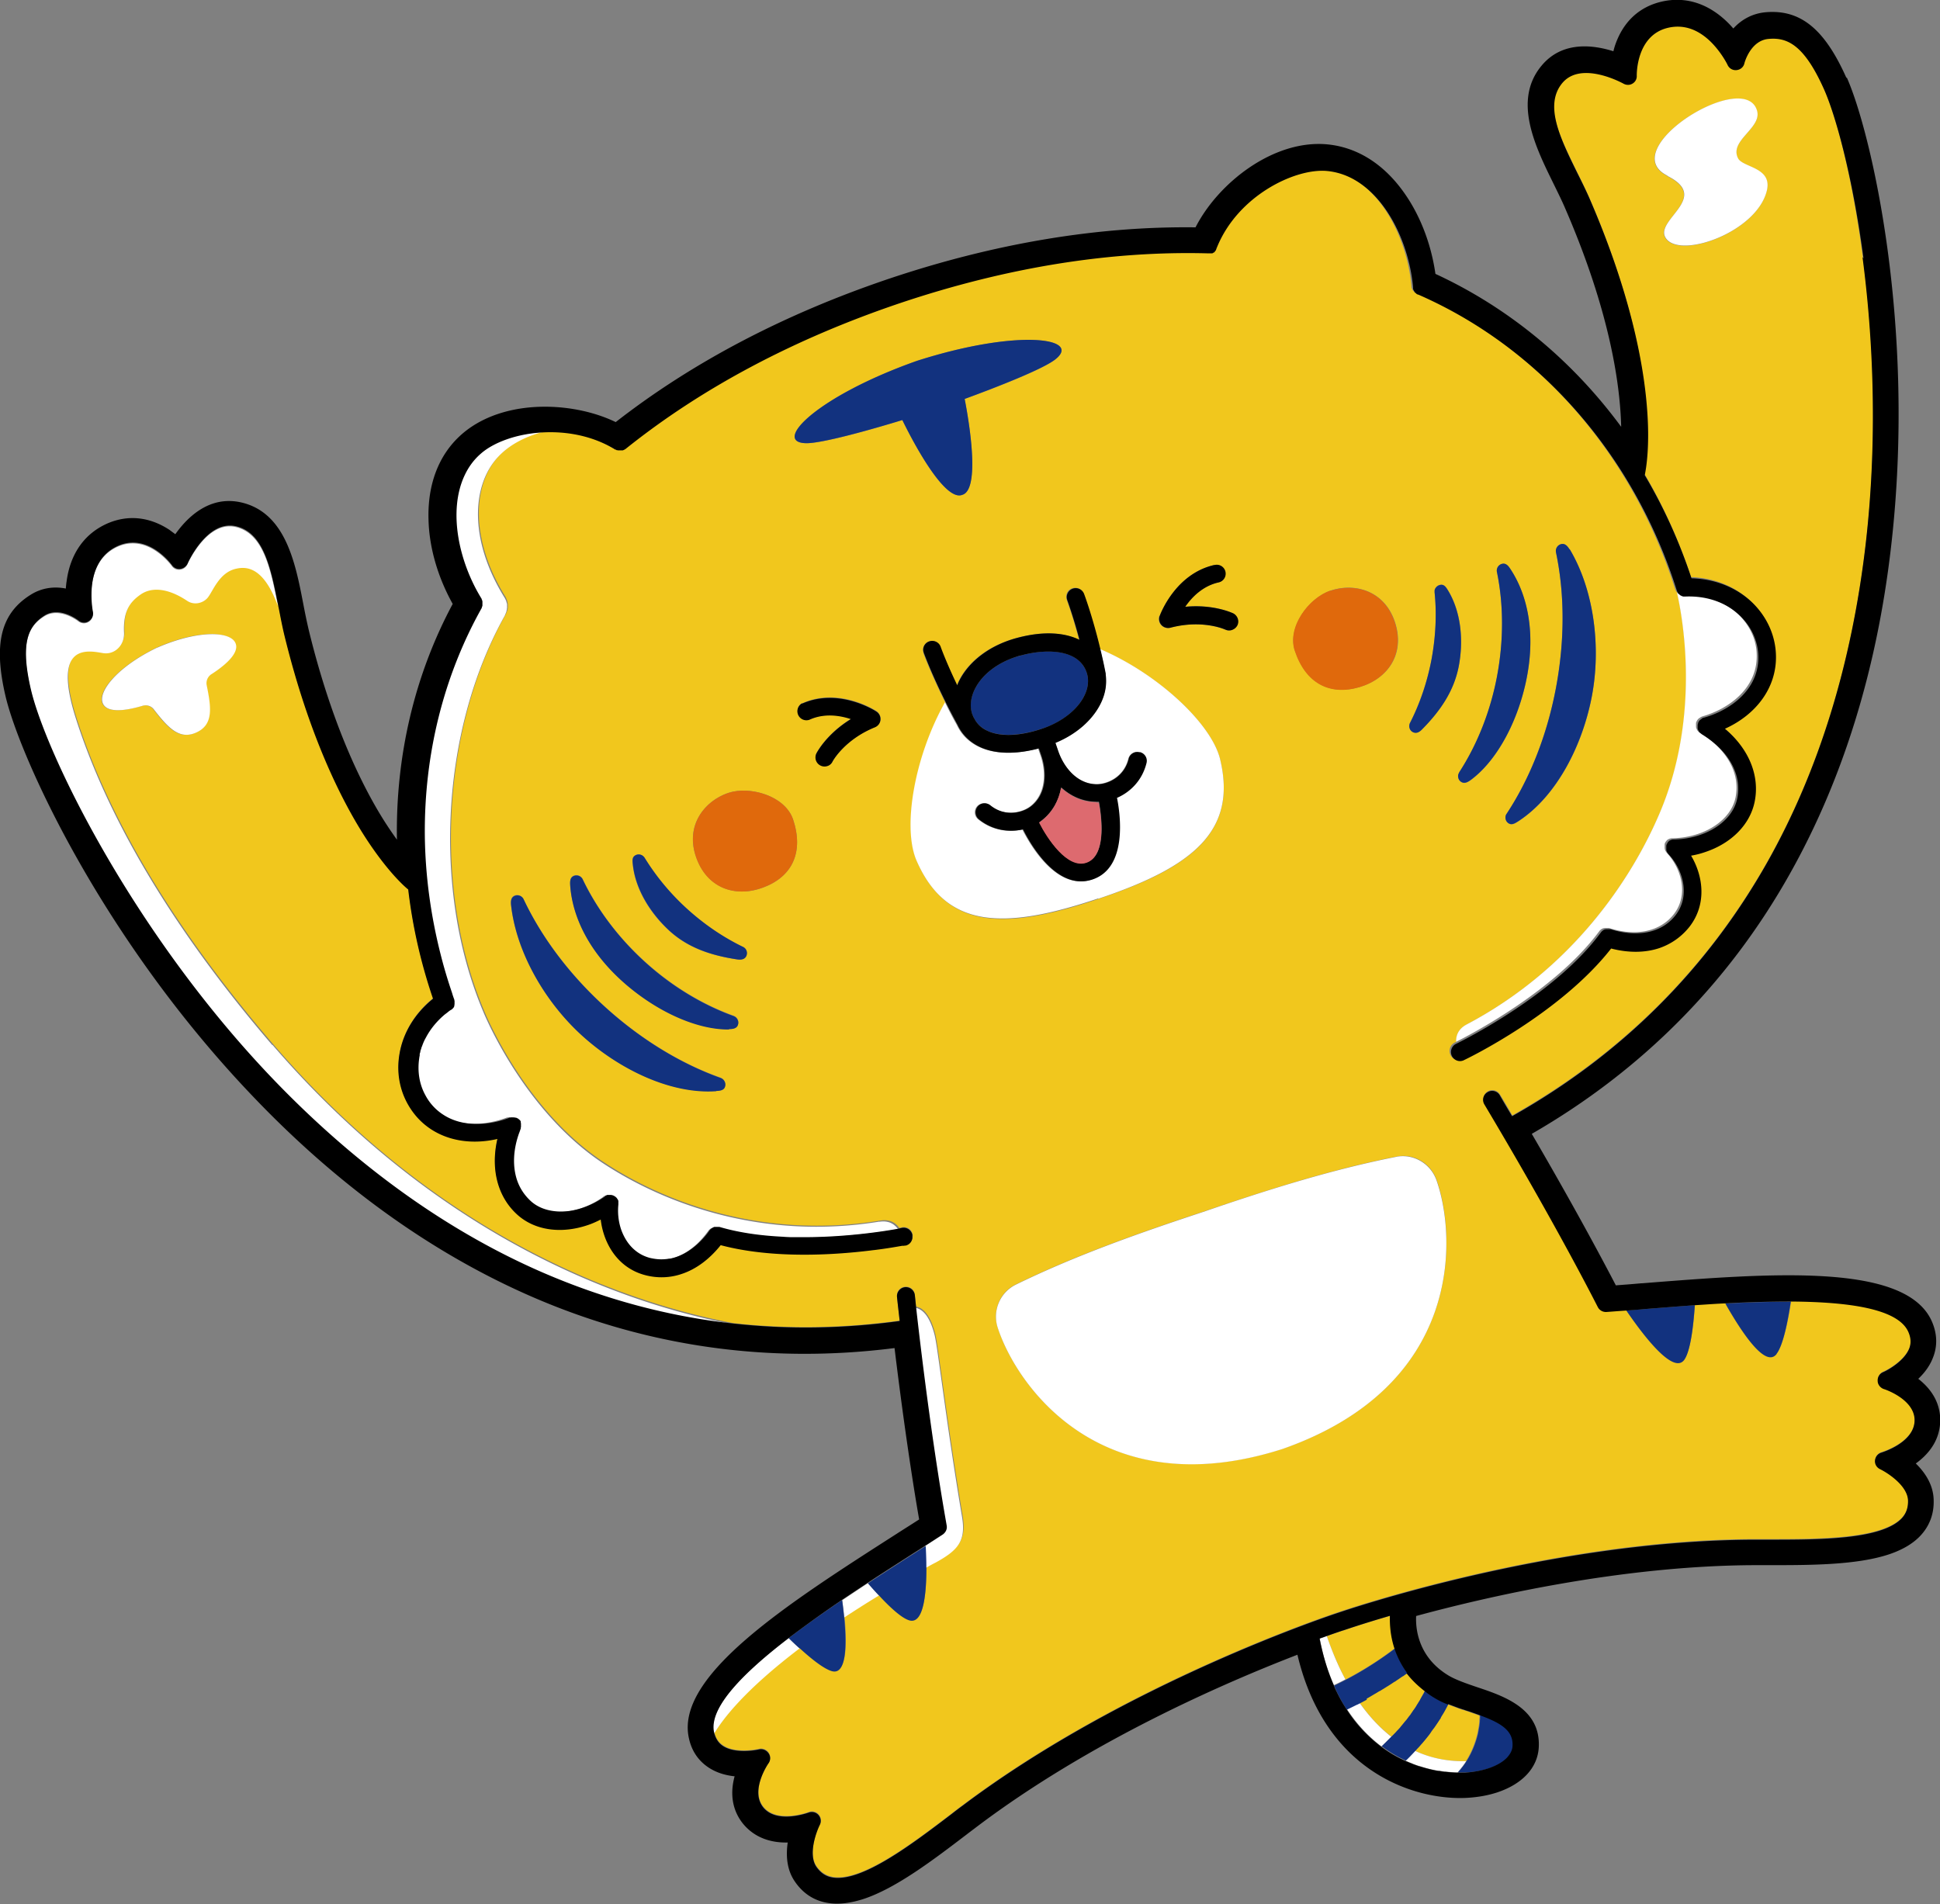 <svg id="_レイヤー_2" data-name="レイヤー 2" xmlns="http://www.w3.org/2000/svg" viewBox="0 0 94.62 92.89"><rect x="0" y="0" width="94.62" height="92.89" fill="#808080" stroke="none"/><defs><style>.cls-3{fill:#fff}.cls-5{fill:#f1c71d}</style></defs><g id="_レイヤー_1-2" data-name="レイヤー 1"><path class="cls-5" d="M67.86 84.72c.06-.07.13-.13.19-.19.03-.03.06-.07.09-.1.05-.05.09-.1.14-.15a.7.7 0 00.08-.1c.06-.07.12-.15.18-.22.02-.03.04-.05.06-.07.04-.05.08-.11.12-.16a.55.55 0 01.07-.09c.04-.05.07-.1.1-.15.02-.02.03-.05.05-.07.05-.07.09-.13.13-.19.01-.02.03-.05.04-.07.03-.04.05-.09.08-.13.01-.02.03-.04.04-.06.03-.05.06-.1.08-.15 0-.01.02-.03.02-.04.02-.04.05-.08.07-.12 0-.02.02-.03.03-.05.01-.03.03-.06.04-.08 0-.01.01-.03.02-.04-.36-.28-.65-.57-.88-.87-.06.04-.12.09-.2.14h-.01c-.07.05-.16.11-.25.17 0 0-.01 0-.02.01-.04.03-.09.06-.13.09h-.01c-.1.07-.21.14-.32.21 0 0-.01 0-.02.01-.12.07-.24.15-.37.23h-.01c-.06.04-.13.08-.2.12-.14.08-.28.16-.43.25h-.01c-.11.06-.22.12-.34.18.5.71 1.02 1.26 1.56 1.67zm2.78-1.59s-.04.07-.06.11c-.06.12-.13.25-.22.39 0 0 0 .01-.01.02-.03.04-.05.09-.08.13 0 0 0 .01-.01.02-.1.15-.2.32-.33.49l-.01.01c-.04.05-.08.11-.12.16 0 0 0 .01-.01.02-.04.06-.09.12-.13.18-.1.13-.2.26-.32.39-.05.06-.11.13-.17.19l-.02.02c-.04.05-.09.1-.14.15.89.41 1.76.52 2.49.5.29-.46.46-.93.56-1.35l.03-.16v-.01c.02-.11.04-.21.05-.31v-.01c0-.04.01-.08.01-.12v-.03c0-.04 0-.08.01-.11v-.12c-.17-.06-.36-.13-.56-.2-.08-.03-.16-.05-.24-.08h-.02c-.08-.03-.16-.05-.23-.08l-.24-.09-.24-.09z"/><path class="cls-5" d="M82.43 28.15c1.15.03 2.18.44 2.95 1.17.74.71 1.16 1.65 1.17 2.64.02 1.51-.94 2.83-2.49 3.53 1.16.97 1.7 2.27 1.45 3.56-.22 1.13-1.14 2.02-2.4 2.45-.22.07-.46.13-.7.18.61 1.03.75 2.39-.08 3.47-.38.5-.89.85-1.47 1.04-.69.23-1.5.24-2.35.02-2.48 3.16-6.99 5.35-7.19 5.45-.02 0-.03.01-.05.02a.422.422 0 01-.53-.23.45.45 0 01.21-.59s.03-.02.08-.04c-.01-.28.08-.62.52-.85 5.1-2.69 8.02-7.04 9.43-10.36 1.95-4.61 1.14-9.3.82-10.71l-.03-.03c0-.01-.02-.02-.02-.03 0-.01-.02-.02-.02-.04 0-.01-.01-.03-.02-.04 0 0 0-.02-.01-.03-2.08-6.58-6.68-11.84-12.61-14.43h-.02c-.01 0-.03-.01-.04-.02-.01 0-.02-.02-.03-.02-.01 0-.02-.02-.03-.03-.01 0-.02-.02-.03-.03 0-.01-.02-.02-.03-.03 0-.01-.02-.02-.02-.04 0-.01-.01-.03-.02-.04 0-.01-.01-.03-.02-.04 0-.01 0-.03-.01-.04v-.07c-.24-2.59-1.8-5.46-4.22-5.67-1.56-.13-4.34 1.22-5.35 3.74 0 .02-.01.03-.02.05v.01c0 .02-.02.04-.03.06 0 0 0 .01-.01.02-.01.02-.02.03-.04.05 0 0 0 .01-.01.02-.02.02-.04.03-.06.05h-.02c-.02.01-.03.02-.05.03h-.2c-4.79-.13-9.84.69-15 2.42s-9.68 4.13-13.42 7.13h-.01s-.02.01-.03.02c-.01 0-.03.02-.04.02 0 0-.02 0-.03.01 0 0-.02 0-.02.01s-.02 0-.02 0h-.2c-.02 0-.04 0-.06-.01h-.02c-.02 0-.04-.02-.06-.03h-.01c-1.07-.66-2.3-.89-3.43-.84-.77.21-1.56.58-2.14 1.2-1.31 1.4-1.41 4.1.3 6.86l.03.05s.02.05.03.07c0 .02.02.05.03.07 0 .03.02.05.02.08s.01.06.02.09v.16c0 .03 0 .06-.01.09 0 .03-.01.06-.02.08 0 .02-.02.05-.03.08 0 .02-.02.05-.03.07 0 .02-.01.03-.02.05-3.1 5.53-3.56 13.38-1.05 19.32 0 0 1.91 4.79 5.82 7.38 3 1.99 7.82 3.79 13.51 2.86.49-.08.77.14.92.36.08-.02.13-.02.13-.03.24-.05.47.1.52.34.01.05.01.1 0 .15-.02.16-.13.3-.29.36-.02 0-.03.01-.05.01h-.03c-.02 0-.03 0-.06.01h-.06c-.89.17-5.31.91-8.86-.03-.54.69-1.19 1.17-1.89 1.4-.58.2-1.19.22-1.8.06-1.32-.36-2.02-1.52-2.16-2.71-.22.11-.44.21-.66.28-1.25.42-2.53.26-3.39-.5-.98-.87-1.33-2.24-.99-3.71-1.66.38-3.22-.1-4.12-1.31-.59-.8-.82-1.79-.66-2.81.17-1.05.75-2 1.64-2.72-.6-1.76-1.01-3.54-1.21-5.33-.13-.11-1.03-.87-2.18-2.68-1.1-1.74-2.66-4.83-3.85-9.68-.11-.45-.2-.92-.29-1.39 0-.03-.01-.06-.02-.1-.68-1.88-1.49-1.96-2.03-1.84-.86.19-1.15 1.15-1.42 1.44-.25.28-.67.34-.98.13-.99-.66-1.77-.66-2.27-.31-.55.39-.85.85-.81 1.88.03.58-.44 1.07-1.02.98-.68-.11-2.53-.57-1.32 3.22 1.81 5.65 5.51 11.17 9.57 15.9 8.47 9.86 17.75 12.73 22.44 13.63 2.66.3 5.38.26 8.14-.12-.04-.38-.09-.77-.13-1.17-.03-.24.15-.46.39-.48.24-.03.46.15.48.39l.06.58c.27.04.67.3.93 1.31.16.61.55 4.18 1.34 8.88.2 1.18-.19 1.64-1.28 2.23-.16.09-.32.18-.48.26 0 1.44-.17 2.81-.87 2.54-.36-.14-.9-.64-1.44-1.2-.61.37-1.17.73-1.69 1.07.14 1.44.1 2.83-.6 2.63-.38-.11-.97-.57-1.56-1.11-2.66 2.01-3.75 3.44-4.18 4.18.07.28.22.49.45.63.54.34 1.43.22 1.72.15.18-.04.36.03.47.18.1.15.1.35 0 .5 0 .01-.91 1.32-.26 2.14.67.84 2.2.27 2.22.26.17-.06.36-.02.48.12.12.14.15.33.06.49-.19.37-.58 1.45-.16 2.04.21.3.47.46.8.52 1.42.22 3.84-1.61 5.78-3.09.18-.14.36-.28.54-.41 7.99-6.02 18.13-9.35 18.34-9.42.24-.08 10.32-3.54 20.31-3.56h.68c2.44 0 5.48 0 6.47-1.03.23-.24.34-.53.32-.89-.03-.72-.99-1.34-1.36-1.52a.455.455 0 01-.25-.43c.02-.18.14-.33.32-.38.01 0 1.58-.47 1.61-1.55.03-1.05-1.48-1.54-1.5-1.55a.43.43 0 01-.3-.4c0-.18.1-.35.26-.42.28-.12 1.05-.57 1.28-1.16.1-.26.09-.53-.05-.82-.51-1.12-2.89-1.46-5.72-1.47-.15 1.02-.39 2.14-.69 2.54-.53.69-1.66-.98-2.5-2.46l-1.5.09c-.07 1.03-.21 2.18-.49 2.63-.49.79-1.88-.95-2.85-2.37-.33.03-.66.05-.97.07a.424.424 0 01-.42-.24c-.02-.04-1.87-3.74-5.53-9.88a.437.437 0 11.75-.45c.21.35.41.68.6 1.02 5.32-2.99 9.51-7.17 12.46-12.41 2.5-4.44 4.1-9.64 4.78-15.46.66-5.68.29-10.77-.15-14.04-.54-4.13-1.37-7.02-1.92-8.24-.97-2.17-1.79-2.56-2.72-2.47-.88.08-1.17 1.18-1.17 1.19-.05.18-.2.31-.38.33a.438.438 0 01-.44-.25s-.29-.6-.81-1.12c-.65-.64-1.36-.87-2.11-.69-1.53.37-1.52 2.25-1.51 2.33 0 .16-.08.31-.21.39-.14.08-.3.08-.44 0-.02-.01-2.06-1.14-2.98-.03-.9 1.08-.1 2.7.74 4.41.21.42.42.86.61 1.28 1.98 4.58 2.6 7.99 2.77 10.04.16 1.97-.04 3.1-.1 3.4.92 1.56 1.69 3.25 2.28 5.03zm-72.14 4.74c-.18.11-.27.32-.23.53.23 1.12.33 1.93-.5 2.31-.83.38-1.38-.22-2.08-1.13-.13-.17-.35-.23-.55-.17-.57.17-1.68.43-1.93-.11-.27-.59.76-1.82 2.65-2.73 1.92-.85 3.53-.82 3.8-.23.25.54-.67 1.21-1.17 1.53zm65.61-5.95a.34.34 0 01.26-.4c.18-.04.3.1.4.26 1.2 2.01 1.53 4.8 1.08 7.17s-1.7 4.87-3.59 6.1c-.16.1-.31.2-.47.1a.338.338 0 01-.15-.34c0-.04.02-.08.05-.12 1.14-1.74 1.98-3.87 2.41-6.15.43-2.29.43-4.57 0-6.61zm-2.88 6.03c.32-1.71.32-3.46-.01-5.06a.34.34 0 01.26-.4c.18-.04.3.11.4.26.87 1.33 1.25 3.26.74 5.56-.47 2.08-1.49 3.85-2.67 4.72-.15.11-.31.2-.47.1a.338.338 0 01-.15-.34c0-.04.02-.08.05-.12.89-1.37 1.53-3 1.85-4.71zm-3.05-4.08v-.1a.34.34 0 01.3-.27c.18-.02.27.14.37.3.66 1.1.73 2.5.51 3.66-.22 1.16-.85 2.12-1.78 3.08-.13.13-.29.23-.45.15a.335.335 0 01-.15-.45c.49-.96.84-2 1.05-3.1.21-1.1.26-2.2.15-3.27zm-13.41 1.16c.03-.08.76-2.06 2.67-2.49.24-.05.47.09.52.33a.43.43 0 01-.33.52c-.78.18-1.31.72-1.63 1.19 1.39-.14 2.3.29 2.34.32.22.11.31.37.2.59-.05.11-.15.19-.26.22s-.22.03-.33-.02c-.02-.01-1.11-.5-2.67-.09a.43.43 0 01-.44-.13.444.444 0 01-.09-.44zm-11.52 1.8c-.08-.23.04-.48.26-.56.23-.08.48.04.56.26 0 .01.28.77.81 1.88l.12-.27c.5-.96 1.52-1.7 2.79-2.04 1.34-.36 2.35-.25 3.05.09-.31-1.18-.6-1.94-.6-1.95-.08-.23.03-.48.26-.56.23-.08.48.03.56.26.02.05.42 1.13.8 2.71 2.79 1.18 5.44 3.62 5.86 5.38.83 3.47-1.28 5.24-5.94 6.8-4.66 1.58-7.41 1.43-8.84-1.83-.72-1.63-.1-5.13 1.38-7.74-.69-1.38-1.05-2.36-1.07-2.41zm-.31-14.25c4.95-1.58 8.08-1.1 6.73-.06-.61.48-2.84 1.35-4.41 1.92.33 1.71.68 4.45-.12 4.68-.78.31-2.15-2.09-2.92-3.65-1.6.49-3.9 1.14-4.68 1.13-1.7-.02.5-2.29 5.4-4.02zm-5.61 16.71c1.78-.81 3.56.33 3.63.38.14.09.21.25.2.41-.02.16-.12.3-.27.36-1.5.61-2.07 1.67-2.07 1.68-.05.1-.15.18-.25.21s-.23.03-.34-.03a.442.442 0 01-.19-.59c.02-.05.49-.94 1.68-1.67-.54-.18-1.3-.29-2.02.03a.44.44 0 01-.36-.8zm-3.76 18.7c-.06.18-.24.19-.43.2-2.25.16-4.75-1.08-6.54-2.7s-3.21-4.04-3.47-6.37c-.02-.18 0-.37.16-.45.17-.08.37 0 .45.16.89 1.88 2.27 3.71 3.99 5.27 1.72 1.56 3.67 2.76 5.63 3.45.04.02.08.04.11.07.1.09.14.23.09.36zm.63-3.01c-.06.17-.24.2-.43.2-1.47.02-3.35-.77-4.98-2.15-1.8-1.52-2.66-3.29-2.77-4.88-.01-.19 0-.37.16-.45.17-.08.37 0 .45.16.7 1.47 1.75 2.87 3.05 4.04 1.29 1.17 2.79 2.08 4.32 2.63.04.02.08.04.11.07.1.09.14.23.09.36zm.4-3.36c-.08.17-.27.18-.45.16-1.32-.2-2.4-.58-3.28-1.38-.88-.79-1.66-1.96-1.8-3.23-.02-.18-.05-.37.11-.46.13-.08.29-.06.4.04.02.02.04.05.06.07.56.92 1.27 1.76 2.09 2.51.83.75 1.74 1.37 2.71 1.84.17.08.24.28.16.45zm.84-3.35c-1.38.52-2.77.02-3.29-1.51s.43-2.71 1.58-3.1c1.06-.35 2.77.14 3.16 1.29.53 1.59-.03 2.79-1.45 3.32zm25.33 27.38c-8.86 2.84-12.99-3.09-13.9-5.92-.26-.82.1-1.71.88-2.09 2.98-1.46 6.2-2.58 9.14-3.55 2.93-1 6.17-2.05 9.43-2.69.84-.17 1.67.32 1.96 1.14.98 2.8 1.27 10.03-7.5 13.11zm.6-38.92c-.39-1.15.68-2.58 1.74-2.94 1.15-.39 2.61-.02 3.13 1.51.52 1.54-.3 2.77-1.71 3.19-1.46.43-2.63-.18-3.16-1.77zM81.32 8.58c-2.61-1.29 3.79-5.27 4.37-3.16.23.84-1.37 1.45-.93 2.31.24.46 1.7.43 1.4 1.6-.5 1.98-4.1 3.28-4.88 2.35-.75-.89 2.23-2 .03-3.09z"/><path class="cls-5" d="M64.71 79.81c.28.8.59 1.5.91 2.12 1.38-.71 2.39-1.51 2.41-1.53a4.61 4.61 0 01-.22-1.58c-1.41.41-2.24.7-2.27.71-.02 0-.31.1-.82.28z"/><path d="M64.89 28.81c-1.06.35-2.13 1.78-1.74 2.94.53 1.59 1.7 2.2 3.16 1.77 1.41-.42 2.22-1.66 1.71-3.19-.52-1.54-1.97-1.9-3.13-1.51zm-29.37 9.87c-1.15.39-2.09 1.56-1.58 3.1s1.91 2.03 3.29 1.51c1.42-.53 1.98-1.73 1.45-3.32-.39-1.15-2.1-1.64-3.16-1.29z" fill="#e0690c"/><path class="cls-3" d="M34.81 84.54s0 .03.01.05c.43-.74 1.52-2.16 4.18-4.18-.18-.16-.36-.33-.53-.5-2.25 1.72-3.94 3.43-3.67 4.63zm6.27-6.48c.04.27.07.56.1.84.52-.34 1.08-.7 1.69-1.07-.18-.19-.36-.4-.54-.6-.41.27-.83.55-1.25.83zm3.57-14.27c.77 6.75 1.49 10.6 1.49 10.64.03.17-.04.35-.19.45-.26.17-.54.35-.82.53.02.34.03.71.03 1.07.16-.09.32-.18.48-.26 1.09-.6 1.48-1.05 1.28-2.23-.79-4.7-1.18-8.27-1.34-8.88-.26-1.02-.66-1.27-.93-1.31zm8.92-19.95c4.66-1.56 6.77-3.33 5.94-6.8-.42-1.75-3.07-4.2-5.86-5.38.09.37.18.77.26 1.19v.05c.07.45 0 .92-.23 1.38-.39.83-1.19 1.53-2.22 1.95l.13.38c.25.75.89 1.62 1.88 1.64.5 0 1.33-.32 1.56-1.24.06-.23.3-.38.53-.32.23.06.38.3.32.53-.22.85-.8 1.41-1.44 1.7.16.8.53 3.4-1.19 3.98s-3.02-1.71-3.39-2.44c-.68.16-1.48.05-2.15-.49a.443.443 0 01-.07-.62c.15-.19.43-.22.62-.07.74.59 1.6.35 1.99.05.78-.61.76-1.69.51-2.44l-.13-.38c-1.13.3-2.14.28-2.89-.08-.48-.23-.85-.59-1.07-1.06-.22-.39-.41-.76-.58-1.11-1.48 2.62-2.1 6.11-1.38 7.74 1.43 3.26 4.18 3.4 8.84 1.83zm-40.29 7.14c-4.06-4.73-7.76-10.25-9.57-15.9-1.22-3.79.64-3.33 1.32-3.22.57.09 1.04-.39 1.02-.98-.05-1.03.26-1.5.81-1.88.5-.35 1.28-.35 2.27.31.31.21.73.14.98-.13.27-.3.56-1.26 1.42-1.44.54-.12 1.35-.04 2.03 1.84-.36-1.84-.71-3.55-2.06-3.87-1.41-.33-2.35 1.8-2.36 1.82a.45.45 0 01-.36.26.419.419 0 01-.4-.18c-.05-.06-1.16-1.58-2.62-.95-.71.31-1.14.93-1.27 1.83-.11.73.03 1.37.03 1.38.04.18-.04.37-.2.47-.16.1-.36.08-.5-.03 0 0-.9-.71-1.65-.25-.79.49-1.21 1.3-.67 3.62.72 3.08 4.91 11.81 11.81 19 4.05 4.23 8.47 7.4 13.14 9.43 3 1.31 6.1 2.14 9.28 2.49-4.69-.9-13.96-3.78-22.44-13.63zm52.91 32.14h-.01c-.16.08-.32.16-.49.24.5.77 1.08 1.37 1.69 1.83.02-.02.04-.04.07-.06.04-.04.08-.07.11-.11l.18-.18.08-.08.04-.04c-.53-.41-1.06-.96-1.56-1.67l-.12.06zm2.82 2.31s-.02.03-.04.04c-.13.14-.27.28-.41.42.11.05.21.09.32.13.01 0 .03.01.04.02.09.04.19.07.28.1.01 0 .03 0 .04.01l.3.09c.22.06.43.11.64.14h.05c.09.01.17.03.25.04h.04c.2.02.39.04.57.04.16-.18.3-.36.42-.55-.73.02-1.6-.09-2.49-.5zm-4.3-5.62c-.1.04-.22.08-.34.12.16.86.4 1.61.69 2.27.19-.09.38-.18.56-.28-.33-.61-.63-1.31-.91-2.12zm3.4-23.38c-3.25.64-6.5 1.68-9.43 2.69-2.94.97-6.16 2.09-9.14 3.55a1.74 1.74 0 00-.88 2.09c.91 2.82 5.04 8.76 13.9 5.92 8.78-3.08 8.49-10.31 7.5-13.11-.29-.81-1.12-1.3-1.96-1.14z"/><path class="cls-3" d="M7.67 31.59c-1.9.91-2.92 2.14-2.65 2.73.25.54 1.36.28 1.93.11.2-.06.42 0 .55.17.7.9 1.25 1.51 2.08 1.13.83-.38.73-1.19.5-2.31a.52.52 0 01.23-.53c.5-.32 1.42-1 1.17-1.53-.27-.59-1.88-.61-3.8.23zm74.45-2.56H82c-.01 0-.03 0-.04-.01-.01 0-.03-.01-.04-.02-.01 0-.03-.01-.04-.02-.01 0-.02-.01-.03-.02-.01 0-.02-.02-.03-.03l-.03-.03c.32 1.41 1.12 6.1-.82 10.71-1.4 3.32-4.33 7.67-9.43 10.36-.44.23-.53.58-.52.85.64-.32 4.83-2.49 6.97-5.38l.01-.01c.01-.01.02-.03.03-.04l.03-.03c.01 0 .02-.02.04-.03.01 0 .02-.02.03-.02.01 0 .03-.01.04-.02.01 0 .02-.01.04-.01.01 0 .03 0 .04-.01h.23c1.32.43 2.5.17 3.16-.68.73-.94.37-2.22-.35-2.99 0 0 0-.01-.01-.02a.138.138 0 01-.03-.04c0-.01-.01-.02-.02-.03 0-.01-.01-.03-.02-.04 0-.01-.01-.02-.01-.04 0-.01 0-.03-.01-.04v-.21s0-.02.01-.03c0-.01 0-.02.01-.03 0-.02.02-.03.03-.05 0 0 0-.02.01-.02.02-.02.03-.04.05-.06.02-.02.04-.03.06-.05 0 0 .02 0 .03-.01.01 0 .03-.02.05-.02.01 0 .02 0 .03-.01.02 0 .03 0 .05-.01h.12c1.53-.06 2.79-.89 3.01-2 .23-1.17-.42-2.34-1.74-3.14 0 0-.02-.01-.02-.02-.01 0-.03-.02-.04-.03-.01 0-.02-.02-.03-.03l-.03-.03c0-.01-.02-.02-.02-.04 0-.01-.02-.02-.02-.04 0-.01-.01-.03-.02-.05 0 0 0-.02-.01-.03v-.19c0-.02 0-.05.02-.07 0-.03.02-.05.03-.07.01-.02.03-.04.04-.06 0 0 .01 0 .02-.02.01-.01.03-.03.05-.04 0 0 .02-.01.03-.02.01 0 .03-.02.04-.03.01 0 .03-.01.04-.02.01 0 .02 0 .03-.01 1.24-.35 2.68-1.33 2.66-2.97 0-.75-.33-1.47-.9-2.01-.67-.64-1.61-.97-2.65-.93zM42.9 59.59c-5.69.93-10.5-.87-13.51-2.86-3.91-2.6-5.82-7.38-5.82-7.38-2.51-5.93-2.05-13.78 1.05-19.32 0-.02.02-.03.02-.05.01-.02.02-.05.03-.07.01-.03.02-.05.03-.08 0-.03.01-.06.02-.08 0-.03 0-.06.01-.09v-.16c0-.03 0-.06-.02-.09 0-.03-.01-.05-.02-.08 0-.03-.02-.05-.03-.07 0-.02-.02-.04-.03-.07l-.03-.05c-1.71-2.76-1.62-5.45-.3-6.86.58-.62 1.37-.99 2.14-1.2-1.32.06-2.51.49-3.14 1.06-.33.29-.58.64-.76 1.02-.84 1.74-.31 4.23.82 6.04v.02c0 .01.01.03.02.04 0 .01.01.02.01.04 0 .01 0 .03.01.04v.2c0 .01 0 .03-.01.04 0 .01-.01.03-.02.04v.02c-1.88 3.35-2.82 7.17-2.78 11.08.02 1.97.28 3.97.8 5.94.15.59.33 1.18.53 1.77.04.11.07.22.11.33v.03c0 .01 0 .03.01.04v.16c0 .01 0 .03-.01.04 0 .01 0 .03-.01.04 0 .01-.01.02-.02.04 0 .01-.01.02-.02.04 0 .01-.02.02-.03.03 0 .01-.02.02-.03.03-.01.01-.02.02-.04.03 0 0-.01.01-.02.01-.06.05-.13.09-.19.14l-.12.09c-.52.44-.9.97-1.1 1.56 0 .01-.01.03-.02.04 0 .03-.02.05-.02.08s-.02.06-.03.09c0 .02 0 .04-.01.06 0 .04-.02.07-.03.11v.04c0 .04-.02.08-.02.13-.11.65 0 1.29.3 1.83a2.524 2.524 0 00.83.92c.97.66 2.26.55 3.23.19.01 0 .03-.01.04-.02h.05c.01 0 .03 0 .04-.01h.17c.02 0 .03 0 .05.01h.03c.02 0 .03.02.05.03 0 0 .02 0 .03.01.01 0 .02.02.04.03 0 0 .02.01.03.02l.03.03c0 .01.02.02.03.04 0 0 .01.02.02.03 0 .02.02.03.02.05v.03c0 .02.01.03.01.05v.16c0 .02 0 .03-.01.05v.03c-.03.07-.05.14-.08.22-.29.82-.32 1.59-.12 2.24.13.42.37.8.7 1.09.47.42 1.16.57 1.89.47.57-.08 1.17-.31 1.71-.7l.02-.02c.01 0 .03-.02.04-.03 0 0 .02 0 .03-.01.01 0 .03-.01.04-.02h.19c.03 0 .05 0 .08.02h.02c.02 0 .04.01.06.03.01 0 .02.01.03.02.01 0 .02.01.03.02.01 0 .02.02.03.03l.03.03s.01.02.02.03c0 .01.02.02.03.04 0 .01.01.02.02.03 0 .01.01.03.02.04v.18c-.04.4 0 .82.13 1.2.13.39.35.74.66 1.01.21.18.45.31.74.39.26.07.52.09.78.06.03 0 .06 0 .1-.01.03 0 .07 0 .1-.01.49-.09.96-.35 1.39-.75.2-.19.38-.4.56-.65 0-.01.02-.02.03-.03l.03-.03c.01 0 .02-.02.03-.02.01 0 .02-.02.04-.02.01 0 .02-.01.03-.02.01 0 .03-.01.04-.02.01 0 .03 0 .04-.01h.23c.86.25 1.79.39 2.72.46.13 0 .26.02.4.02.16 0 .32.01.48.02h.12c2.36.04 4.5-.31 5.05-.41-.16-.23-.44-.44-.92-.36zM81.32 8.58c2.2 1.09-.78 2.2-.03 3.09.78.93 4.38-.37 4.88-2.35.3-1.17-1.17-1.14-1.4-1.6-.44-.86 1.16-1.47.93-2.31-.58-2.11-6.98 1.87-4.37 3.16z"/><path d="M50.93 35.51c.91-.32 1.65-.92 1.97-1.6.13-.27.25-.69.09-1.13-.4-1.13-1.96-1.14-3.18-.81-.09.03-.19.05-.28.08-.9.3-1.61.85-1.96 1.52-.23.44-.29.89-.15 1.27.01.04.03.08.05.12.02.04.04.07.06.11 0 .01.01.03.02.04.14.23.33.4.59.53.65.31 1.67.26 2.79-.13zm25.62-8.71c-.1-.16-.22-.3-.4-.26a.34.34 0 00-.26.4c.43 2.04.43 4.32 0 6.61s-1.26 4.41-2.41 6.15c-.03.04-.04.08-.05.12-.02.13.03.27.15.34.16.1.31 0 .47-.1 1.89-1.23 3.14-3.73 3.59-6.1s.12-5.16-1.08-7.17zm-5.4 5.69c.22-1.16.14-2.56-.51-3.66-.1-.16-.18-.32-.37-.3-.15.02-.27.13-.3.27v.1c.11 1.07.05 2.17-.15 3.27-.21 1.1-.56 2.14-1.05 3.1-.08.17-.02.37.15.45.17.08.32-.01.45-.15.94-.95 1.56-1.92 1.78-3.08zm.02 5.19s-.04.08-.05.12c-.02.13.03.27.15.34.16.1.32.01.47-.1 1.18-.87 2.21-2.64 2.67-4.72.51-2.3.14-4.23-.74-5.56-.1-.16-.22-.3-.4-.26a.34.34 0 00-.26.4c.33 1.6.33 3.35.01 5.06-.32 1.71-.96 3.34-1.85 4.71zM44.73 17.6c-4.9 1.73-7.11 4-5.4 4.02.78 0 3.08-.64 4.68-1.13.76 1.56 2.14 3.96 2.92 3.65.81-.22.45-2.97.12-4.68 1.58-.58 3.8-1.45 4.41-1.92 1.35-1.05-1.78-1.52-6.73.06zm-9.8 35.62c.19-.01.37-.03.43-.2.05-.13 0-.27-.09-.36-.03-.03-.07-.05-.11-.07-1.96-.7-3.91-1.89-5.63-3.45-1.72-1.56-3.1-3.38-3.99-5.27a.336.336 0 00-.45-.16c-.17.08-.18.26-.16.45.26 2.33 1.68 4.75 3.47 6.37 1.79 1.62 4.3 2.86 6.54 2.7zm-1.4-8.87c-.83-.75-1.53-1.6-2.09-2.51-.02-.03-.04-.05-.06-.07a.331.331 0 00-.4-.04c-.16.1-.13.28-.11.46.14 1.27.93 2.43 1.8 3.23.88.79 1.96 1.18 3.28 1.38.18.03.37.01.45-.16.08-.17.01-.37-.16-.45-.97-.47-1.88-1.09-2.71-1.84zm2.03 5.85c.19 0 .37-.03.43-.2.05-.13 0-.27-.09-.36-.03-.03-.07-.05-.11-.07-1.53-.55-3.03-1.46-4.32-2.63-1.29-1.17-2.35-2.57-3.05-4.04a.336.336 0 00-.45-.16c-.17.08-.17.26-.16.45.11 1.59.97 3.35 2.77 4.88 1.63 1.38 3.51 2.17 4.98 2.15zm6.77 27.03c.17.2.35.4.54.6.53.57 1.07 1.07 1.44 1.2.7.26.87-1.11.87-2.54 0-.36-.01-.72-.03-1.07-.24.15-.48.31-.72.46-.65.42-1.36.87-2.09 1.35zm-3.32 3.18c.59.54 1.18 1 1.56 1.11.7.2.74-1.19.6-2.63-.03-.28-.06-.56-.1-.84-.89.61-1.78 1.23-2.6 1.86.17.17.35.34.53.5zm40.31-16.48c.97 1.42 2.36 3.16 2.85 2.37.28-.44.42-1.59.49-2.63-.87.06-1.71.13-2.48.19-.29.02-.58.05-.86.07zm7.33 2.11c.31-.41.54-1.53.69-2.54-1.03 0-2.11.03-3.19.09.84 1.48 1.97 3.15 2.5 2.46zM70.27 83.79s.05-.09.08-.13c0 0 0-.01.01-.02.09-.14.16-.28.22-.39.02-.04.04-.08.06-.11-.23-.09-.44-.2-.64-.31-.18-.11-.35-.23-.5-.35 0 .01-.01.03-.02.04-.01.03-.03.05-.04.08 0 .02-.02.03-.03.05-.02.04-.04.08-.07.12 0 .01-.01.03-.02.04-.03.05-.05.09-.08.15-.01.02-.03.04-.04.06-.02.04-.05.08-.08.13-.01.02-.03.04-.04.07-.04.06-.08.13-.13.19-.02.02-.03.05-.05.07-.03.05-.07.1-.1.15a.55.55 0 01-.07.09c-.04.05-.08.11-.12.16-.02.03-.04.05-.06.07-.06.07-.12.15-.18.22a.7.7 0 00-.08.1c-.04.05-.09.1-.14.15-.03.03-.06.07-.09.1-.06.06-.12.13-.19.19l-.04.04-.08.08-.18.18c-.04.04-.08.07-.11.11-.02.02-.04.04-.07.06.39.29.78.52 1.18.7.15-.14.28-.28.41-.42.01-.01.02-.03.04-.04.05-.05.09-.1.14-.15l.02-.02c.06-.06.11-.13.17-.19.11-.13.22-.26.32-.39.05-.06.09-.12.13-.18 0 0 .01-.01.01-.02.04-.05.08-.11.12-.16l.01-.01c.12-.17.23-.34.33-.49 0 0 0-.01.01-.02zm-3.61-.93c.15-.08.29-.17.43-.25.07-.04.13-.08.2-.12h.01c.13-.08.25-.15.37-.23 0 0 .01 0 .02-.01.11-.07.22-.14.32-.21h.01c.05-.03.09-.06.13-.09 0 0 .01 0 .02-.01.09-.06.17-.12.25-.17h.01l.11-.08.09-.06s.02-.01.02-.02c-.26-.35-.44-.72-.57-1.07-.01-.04-.03-.08-.04-.12-.02.01-1.03.81-2.41 1.53-.18.09-.37.19-.56.28.05.11.09.21.14.32.15.3.31.59.48.85.17-.08.33-.16.49-.24h.01l.12-.06c.12-.06.23-.12.34-.18h.01zm5.53.83v.12c0 .04 0 .07-.01.11v.03c0 .04 0 .08-.01.12v.01c-.01.1-.03.2-.05.31v.01l-.03.16c-.1.42-.27.89-.56 1.35-.12.19-.26.37-.42.55h.4c.9-.05 1.65-.33 2.03-.72.17-.17.27-.36.28-.57.04-.76-.56-1.12-1.6-1.51z" fill="#12327f"/><path d="M72.06 84.58zm18-80.77C88.99 1.4 87.8.44 86.09.6c-.6.06-1.13.33-1.55.79-.08-.09-.16-.18-.24-.26C83.33.16 82.19-.2 81 .09c-1.06.26-1.82.97-2.21 2.07-.04.11-.07.22-.1.34-1.01-.32-2.5-.5-3.5.7-1.42 1.7-.31 3.95.58 5.76.21.43.41.83.58 1.23 2.16 4.99 2.67 8.54 2.72 10.63-2.4-3.26-5.51-5.82-9.06-7.46-.21-1.48-.76-2.89-1.55-3.99-1-1.4-2.3-2.2-3.75-2.33-2.61-.23-5.3 1.89-6.4 4.05-4.78-.06-9.79.78-14.9 2.49-5.11 1.72-9.61 4.07-13.38 7.01-.99-.48-2.23-.75-3.45-.75-1.66 0-3.11.49-4.1 1.38-1.08.97-1.63 2.4-1.58 4.12.03 1.36.45 2.81 1.18 4.12-1.86 3.47-2.79 7.42-2.72 11.5-.21-.29-.42-.6-.63-.93-1.04-1.65-2.52-4.6-3.66-9.25-.1-.42-.19-.86-.28-1.33-.38-1.98-.86-4.44-3.02-4.94-1.53-.35-2.61.69-3.22 1.55-.09-.07-.19-.14-.28-.21-.97-.64-2.02-.75-3.02-.32-1.12.49-1.82 1.47-2 2.82-.02.12-.03.24-.04.36-.61-.12-1.2-.02-1.71.3-1.46.91-1.83 2.39-1.23 4.95.67 2.87 4.64 11.78 12.12 19.58 4.16 4.35 8.72 7.61 13.54 9.71 5.61 2.44 11.56 3.29 17.7 2.51.53 4.36 1.01 7.28 1.2 8.36-.34.22-.69.44-1.05.67l-.03.02c-5.32 3.41-10.83 6.93-10.15 9.98.14.65.49 1.14 1.02 1.47.34.21.74.34 1.21.39-.24.88-.1 1.67.4 2.3.51.63 1.26.95 2.19.93-.11.76 0 1.41.36 1.92.4.58.95.93 1.62 1.03.51.08 1.08.01 1.73-.2 1.59-.53 3.4-1.91 5-3.13.18-.14.36-.27.54-.41 5.49-4.14 11.98-6.97 15.61-8.37 1.37 5.8 5.81 7.12 8.28 6.98.53-.03 1.03-.12 1.48-.27 1.22-.41 1.95-1.2 2.01-2.18.11-1.9-1.69-2.51-3.01-2.95-.53-.18-1.02-.35-1.38-.56-1.52-.91-1.62-2.33-1.59-2.91 3.49-.95 10.05-2.46 16.52-2.48h.68c2.01 0 4.28 0 5.87-.53.65-.22 1.14-.51 1.5-.88.47-.49.7-1.1.67-1.8-.02-.62-.32-1.21-.87-1.75.76-.55 1.17-1.25 1.19-2.06.02-.8-.35-1.51-1.07-2.07.34-.32.58-.67.72-1.04.23-.58.2-1.19-.07-1.79-1.3-2.84-7.81-2.33-14.12-1.83h-.04c-.43.04-.84.07-1.24.1-.51-.98-1.89-3.6-4.1-7.39 5.36-3.09 9.6-7.36 12.59-12.69 2.58-4.59 4.24-9.94 4.93-15.92 1.25-10.73-.96-20.24-2.16-22.93zM70.64 83.13l.24.09.24.09c.08.03.16.05.23.08h.02c.08.03.16.06.24.08.2.07.38.13.56.2 1.04.38 1.65.75 1.6 1.51-.01.2-.11.39-.28.57-.38.39-1.13.66-2.03.72h-.4c-.18 0-.37-.02-.57-.04h-.04c-.08-.01-.17-.02-.25-.04h-.05c-.3-.05-.61-.13-.93-.23-.01 0-.03 0-.04-.01-.09-.03-.19-.07-.28-.1-.01 0-.03-.01-.04-.02-.11-.04-.21-.09-.32-.13-.4-.18-.8-.41-1.18-.7-.61-.46-1.2-1.06-1.69-1.83-.17-.26-.33-.54-.48-.85-.05-.1-.1-.21-.14-.32-.29-.66-.52-1.41-.69-2.27.12-.04.23-.08.34-.12.51-.18.81-.28.82-.28s.86-.3 2.27-.71c-.01.37.01.95.22 1.59.01.04.03.08.04.12.13.35.31.71.57 1.07l-.02.02c.23.3.52.59.88.87a4.213 4.213 0 001.14.66zm20.2-70.59c.43 3.27.81 8.36.15 14.04-.68 5.81-2.28 11.01-4.78 15.46-2.95 5.24-7.14 9.42-12.46 12.41-.2-.33-.4-.67-.6-1.02a.428.428 0 00-.6-.15c-.21.12-.28.39-.15.6 3.66 6.14 5.51 9.85 5.53 9.88.08.16.25.25.42.24.31-.02.64-.05.97-.07.28-.02.57-.04.86-.07.77-.06 1.61-.13 2.48-.19.49-.03.99-.07 1.5-.09 1.08-.06 2.16-.09 3.19-.09 2.83.02 5.21.35 5.72 1.47.13.29.15.56.05.82-.23.59-1 1.04-1.28 1.16-.17.07-.27.24-.26.42 0 .18.13.34.3.4.02 0 1.53.5 1.5 1.55-.03 1.08-1.6 1.54-1.61 1.55-.18.05-.3.2-.32.38-.02.18.08.35.25.43.37.18 1.33.8 1.36 1.52.01.36-.09.65-.32.89-1 1.03-4.03 1.03-6.47 1.03h-.68c-9.99.02-20.07 3.48-20.31 3.56-.21.07-10.35 3.4-18.34 9.42-.18.13-.36.27-.54.41-1.94 1.48-4.36 3.31-5.78 3.09-.33-.05-.59-.22-.8-.52-.41-.59-.02-1.67.16-2.04a.44.44 0 00-.06-.49.434.434 0 00-.48-.12c-.01 0-1.55.58-2.22-.26-.65-.82.25-2.13.26-2.14a.42.42 0 000-.5.448.448 0 00-.47-.18c-.3.07-1.18.18-1.72-.15-.23-.14-.37-.35-.45-.63 0-.02 0-.03-.01-.05-.27-1.2 1.42-2.91 3.67-4.63.82-.62 1.7-1.25 2.6-1.86.42-.28.84-.56 1.25-.83.73-.48 1.44-.93 2.09-1.35.25-.16.49-.31.72-.46.28-.18.55-.36.82-.53.15-.1.23-.27.19-.45 0-.04-.73-3.89-1.49-10.64l-.06-.58a.444.444 0 00-.48-.39c-.24.03-.41.24-.39.48.04.4.09.79.13 1.17-2.76.38-5.47.42-8.14.12-3.18-.35-6.28-1.19-9.28-2.49-4.67-2.03-9.09-5.21-13.14-9.43-6.89-7.19-11.09-15.93-11.81-19-.54-2.32-.12-3.12.67-3.62.75-.46 1.64.24 1.65.25.14.12.35.13.5.03.16-.1.24-.28.2-.47 0 0-.13-.65-.03-1.38.13-.9.56-1.52 1.27-1.83 1.45-.63 2.57.88 2.62.95.09.13.25.2.4.18.16-.02.29-.12.36-.26 0-.02.95-2.15 2.36-1.82 1.35.31 1.7 2.03 2.06 3.87 0 .03.01.06.02.1.09.46.18.94.29 1.39 1.19 4.85 2.75 7.94 3.85 9.68 1.15 1.81 2.05 2.58 2.18 2.68.21 1.79.61 3.57 1.21 5.33-.89.72-1.47 1.67-1.64 2.72-.17 1.02.07 2.01.66 2.81.9 1.22 2.46 1.69 4.12 1.31-.34 1.47.01 2.84.99 3.71.86.76 2.13.92 3.39.5.22-.07.44-.17.66-.28.14 1.19.84 2.36 2.16 2.71.6.16 1.22.14 1.8-.06.69-.23 1.34-.71 1.89-1.4 2.6.69 5.67.47 7.47.24h.01c.66-.08 1.14-.17 1.38-.21h.06c.02 0 .04 0 .06-.01h.03c.02 0 .04 0 .05-.01.16-.05.27-.19.29-.36v-.15a.436.436 0 00-.52-.34s-.05.01-.13.03c-.53.1-2.55.44-4.83.42h-.34c-.16 0-.32 0-.48-.02-1.06-.05-2.13-.19-3.11-.48h-.23c-.01 0-.03 0-.04.01-.01 0-.03.01-.04.02-.01 0-.02.01-.03.02-.01 0-.02.02-.04.02-.01 0-.02.02-.03.02l-.03.03-.03.03c-.17.25-.36.46-.56.65-.43.4-.9.66-1.39.75-.03 0-.07 0-.1.01-.03 0-.06.01-.1.01-.26.03-.52 0-.78-.06-.29-.08-.53-.21-.74-.39-.27-.23-.46-.52-.6-.85-.02-.05-.04-.1-.06-.16-.13-.39-.17-.81-.13-1.2v-.18s-.01-.03-.02-.04c0-.01 0-.02-.01-.03s-.02-.03-.03-.04c0 0-.01-.02-.02-.03 0-.01-.02-.02-.03-.03l-.03-.03s-.02-.01-.03-.02c0 0-.02-.01-.03-.02-.02 0-.04-.02-.06-.03-.03 0-.05-.01-.08-.02h-.19c-.02 0-.03.01-.04.02 0 0-.02 0-.03.01-.01 0-.03.02-.04.03l-.02.02c-.55.38-1.15.62-1.71.7-.73.1-1.42-.05-1.89-.47-.33-.3-.57-.67-.7-1.09-.2-.65-.17-1.43.12-2.24.03-.07.05-.14.08-.22v-.03c0-.01 0-.02.01-.04v-.16c0-.02 0-.03-.01-.05v-.05s0-.02-.01-.03c0-.01-.01-.02-.02-.03 0-.01-.02-.02-.03-.03 0-.01-.02-.02-.03-.03 0 0-.02-.01-.03-.02a.138.138 0 00-.04-.03s-.02 0-.03-.01c-.01 0-.03-.02-.04-.02h-.03c-.01 0-.03 0-.04-.01h-.16c-.02 0-.03 0-.04.01h-.05c-.01 0-.03.01-.04.02-.96.36-2.26.47-3.23-.19 0 0-.02-.01-.03-.02a2.524 2.524 0 01-.8-.9c-.3-.54-.4-1.18-.3-1.83 0-.04.02-.08.02-.13v-.04c0-.04.02-.07.03-.11 0-.02 0-.04.01-.06 0-.03.02-.06.03-.09 0-.03.02-.05.02-.08 0-.01.01-.03.02-.04.05-.15.11-.29.19-.43.22-.42.53-.8.92-1.13l.12-.09c.06-.05.12-.1.19-.14 0 0 .01 0 .02-.01.01 0 .02-.02.04-.03l.03-.03c0-.01.02-.02.03-.03 0-.01.01-.02.02-.04 0-.01.01-.02.02-.04v-.04c0-.01 0-.03.01-.04v-.16c0-.01 0-.03-.01-.04v-.03c-.04-.11-.08-.22-.11-.33-.2-.59-.38-1.18-.53-1.77-.51-1.97-.78-3.97-.8-5.94-.03-3.91.9-7.73 2.78-11.08v-.02c0-.01.01-.03.02-.04 0-.01 0-.03.01-.04v-.2c0-.01 0-.03-.01-.04 0-.01 0-.02-.01-.04 0-.01-.01-.03-.02-.04v-.02c-1.12-1.81-1.65-4.3-.82-6.04.18-.38.43-.73.76-1.02.63-.57 1.81-1.01 3.14-1.06 1.02-.04 2.12.14 3.12.66.11.06.21.11.31.18h.01s.02 0 .03.01c.01 0 .02.01.03.02h.02c.02 0 .04.01.06.01h.22s.02 0 .02-.01c.01 0 .02 0 .03-.01.01 0 .03-.01.04-.02.01 0 .02-.01.03-.02h.01c3.74-3 8.26-5.39 13.42-7.13 5.16-1.73 10.21-2.55 15-2.42h.2c.02 0 .04-.02.05-.03h.02c.02-.01.04-.03.06-.05 0 0 0-.01.01-.02s.02-.03.04-.04v-.02l.03-.06v-.01c0-.02.01-.03.02-.05 1.01-2.52 3.79-3.87 5.35-3.74 2.42.21 3.98 3.08 4.22 5.67v.07c0 .01 0 .03.01.04 0 .01.01.03.02.04 0 .01.01.03.02.04 0 .01.02.02.02.04 0 .01.02.02.03.03 0 .01.02.02.03.03.01 0 .02.02.03.03.01 0 .02.02.03.02.01 0 .03.02.04.02h.02c5.93 2.59 10.53 7.85 12.61 14.43 0 0 0 .02.01.03 0 .01.01.03.02.04 0 .01.01.03.02.04 0 .01.02.02.02.03 0 .01.02.02.03.03l.03.03c.01 0 .02.02.03.03.01 0 .02.02.03.02.01 0 .02.01.04.02.01 0 .03.01.04.02.01 0 .03 0 .04.01h.12c1.04-.04 1.98.29 2.65.93.57.55.89 1.26.9 2.01.02 1.64-1.42 2.63-2.66 2.97-.01 0-.02 0-.03.01-.01 0-.03 0-.04.02-.02 0-.03.02-.04.03 0 0-.02.01-.03.02-.02.01-.03.03-.05.04 0 0-.01 0-.02.02-.02.02-.03.04-.04.06-.01.02-.03.05-.03.07 0 .02-.01.05-.02.07v.19c0 .01 0 .02.01.03 0 .02.01.03.02.05 0 .01.01.02.02.04 0 .01.01.02.02.04 0 .01.02.02.03.03l.03.03c.01.01.03.02.04.03 0 0 .02.01.02.02 1.32.8 1.98 1.97 1.74 3.14-.22 1.1-1.48 1.94-3.01 2h-.12c-.02 0-.03 0-.05.01-.01 0-.02 0-.03.01-.02 0-.03.01-.05.02 0 0-.02 0-.03.01-.02.01-.04.03-.06.05-.02.02-.04.04-.05.06 0 0 0 .02-.01.02 0 .02-.02.03-.03.05 0 .01 0 .02-.01.03 0 0 0 .02-.01.03v.21c0 .01 0 .03.01.04 0 .01 0 .03.01.04 0 .01.01.03.02.04 0 .01.01.02.02.03 0 .01.02.03.03.04 0 0 0 .01.01.02.73.77 1.08 2.05.35 2.99-.66.85-1.84 1.1-3.16.68h-.23c-.01 0-.03 0-.04.01-.01 0-.03 0-.04.01-.01 0-.03.01-.04.02-.01 0-.02.01-.03.02-.01 0-.02.02-.04.03l-.03.03c-.01.01-.02.02-.03.04l-.01.01c-2.13 2.89-6.33 5.06-6.97 5.38-.05.02-.08.04-.08.04-.22.1-.31.37-.21.59.1.2.33.3.53.23.02 0 .03-.01.05-.02.2-.09 4.71-2.28 7.19-5.45.85.22 1.66.21 2.35-.02.58-.2 1.08-.55 1.47-1.04.84-1.08.69-2.44.08-3.47.24-.04.47-.1.7-.18 1.25-.42 2.17-1.32 2.4-2.45.26-1.28-.29-2.59-1.45-3.56 1.55-.7 2.51-2.02 2.49-3.53-.01-.99-.43-1.93-1.17-2.64-.77-.73-1.81-1.14-2.95-1.17-.59-1.78-1.35-3.46-2.28-5.03.06-.29.27-1.43.1-3.4-.17-2.05-.79-5.46-2.77-10.04-.18-.42-.4-.86-.61-1.28-.84-1.71-1.64-3.33-.74-4.41.93-1.11 2.96.02 2.98.03.14.08.31.08.44 0 .14-.08.22-.23.21-.39 0-.08-.02-1.96 1.51-2.33.75-.18 1.46.05 2.11.69.52.52.81 1.11.81 1.12.08.17.25.27.44.25.19-.02.34-.15.38-.33 0-.01.29-1.11 1.17-1.19.93-.09 1.75.3 2.72 2.47.54 1.22 1.37 4.11 1.92 8.24z"/><path d="M55.58 36.7a.43.43 0 00-.53.32c-.23.92-1.06 1.25-1.56 1.24-.99-.01-1.63-.89-1.88-1.64l-.13-.38c1.02-.42 1.82-1.12 2.22-1.95.22-.46.29-.93.23-1.38v-.05c-.08-.42-.17-.82-.26-1.19-.38-1.59-.78-2.66-.8-2.71a.437.437 0 00-.82.3c0 .01.29.78.6 1.95-.7-.34-1.71-.45-3.05-.09-1.27.34-2.29 1.09-2.79 2.04-.05.09-.09.18-.12.27-.53-1.1-.81-1.87-.81-1.88a.437.437 0 00-.56-.26c-.23.08-.35.33-.26.56.02.05.38 1.04 1.07 2.41.17.35.37.72.58 1.11.22.47.59.83 1.07 1.06.75.36 1.76.38 2.89.08l.13.38c.25.75.27 1.83-.51 2.44-.39.31-1.25.55-1.99-.05a.443.443 0 00-.62.07c-.15.19-.12.47.07.62.67.54 1.47.64 2.15.49.37.74 1.67 3.02 3.39 2.44s1.35-3.19 1.19-3.98c.65-.28 1.23-.85 1.44-1.7a.435.435 0 00-.32-.53zm-7.44-1.06c-.26-.12-.45-.3-.59-.53 0-.01-.01-.03-.02-.04-.02-.04-.04-.07-.06-.11-.02-.04-.03-.08-.05-.12-.13-.38-.08-.83.15-1.27.35-.67 1.06-1.22 1.96-1.52.09-.03.18-.06.28-.08 1.22-.33 2.78-.31 3.18.81.16.44.04.86-.09 1.13-.32.68-1.06 1.27-1.97 1.6-1.12.4-2.14.45-2.79.13zm5.59 4.81c-.01.92-.26 1.46-.74 1.62-.92.31-1.9-1.17-2.3-1.96l.12-.09c.55-.43.84-1.01.95-1.61.45.41 1.02.69 1.72.7h.12c.05.28.13.79.13 1.32zm5.5-12.89c-1.91.43-2.64 2.41-2.67 2.49-.05.15-.02.32.09.44s.28.17.44.13c1.56-.41 2.64.08 2.67.09.11.05.22.06.33.02s.2-.11.26-.22c.11-.22.01-.48-.2-.59-.05-.02-.96-.45-2.34-.32.32-.47.86-1.02 1.63-1.19a.434.434 0 10-.19-.85zm-20.11 6.75a.44.44 0 00.36.8c.72-.33 1.48-.21 2.02-.03-1.19.73-1.65 1.62-1.68 1.67a.442.442 0 00.53.62c.11-.03.2-.11.25-.21 0-.01.57-1.07 2.07-1.68.15-.06.26-.2.27-.36a.43.43 0 00-.2-.41c-.07-.05-1.85-1.18-3.63-.38z"/><path d="M53.47 39.13c-.7 0-1.27-.3-1.72-.7-.11.6-.39 1.17-.95 1.61l-.12.09c.4.79 1.38 2.27 2.3 1.96.48-.16.73-.71.74-1.62 0-.53-.07-1.04-.13-1.32h-.12z" fill="#dd6a6f"/></g></svg>